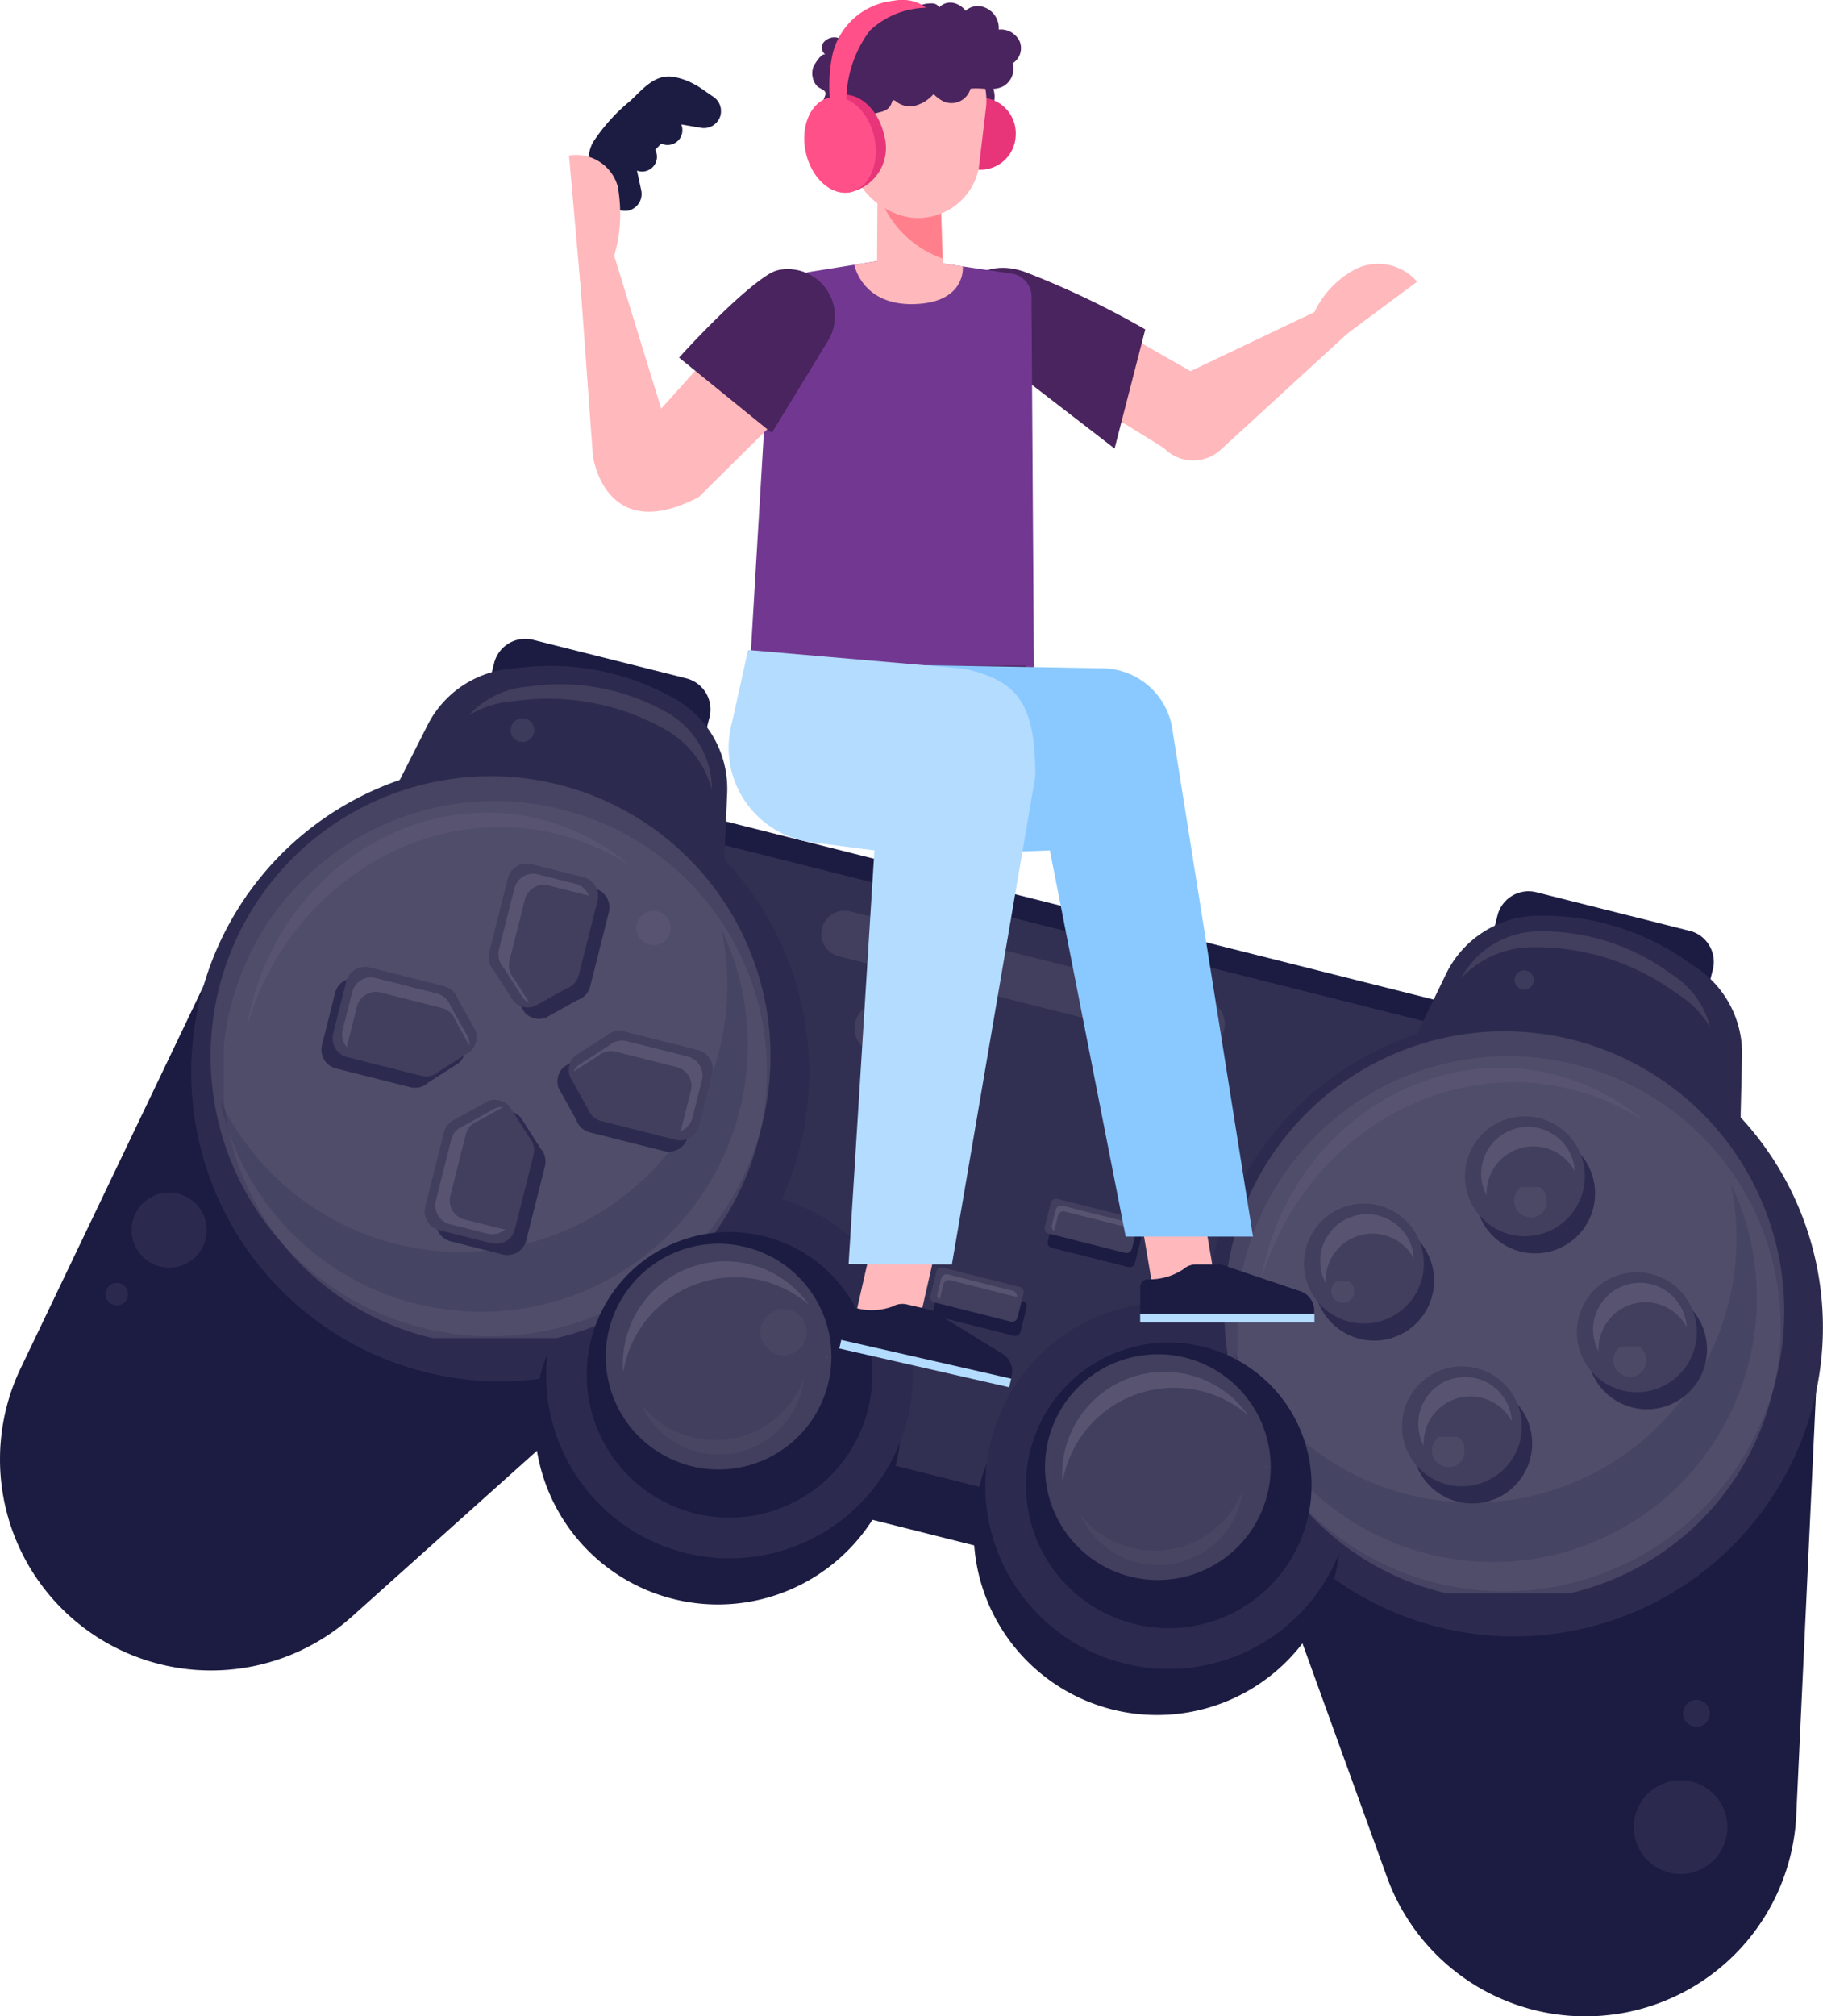 <svg id="Group_2216" data-name="Group 2216" xmlns="http://www.w3.org/2000/svg" xmlns:xlink="http://www.w3.org/1999/xlink" width="107.378" height="118.738" viewBox="0 0 107.378 118.738">
  <defs>
    <clipPath id="clip-path">
      <rect id="Rectangle_122" data-name="Rectangle 122" width="107.378" height="118.738" fill="none"/>
    </clipPath>
    <clipPath id="clip-path-3">
      <rect id="Rectangle_89" data-name="Rectangle 89" width="31.772" height="42.728" fill="none"/>
    </clipPath>
    <clipPath id="clip-path-4">
      <rect id="Rectangle_92" data-name="Rectangle 92" width="57.693" height="44.471" fill="none"/>
    </clipPath>
    <clipPath id="clip-path-5">
      <rect id="Rectangle_93" data-name="Rectangle 93" width="32.987" height="32.987" fill="none"/>
    </clipPath>
    <clipPath id="clip-path-6">
      <rect id="Rectangle_94" data-name="Rectangle 94" width="32.026" height="31.637" fill="none"/>
    </clipPath>
    <clipPath id="clip-path-7">
      <rect id="Rectangle_95" data-name="Rectangle 95" width="30.756" height="22.284" fill="none"/>
    </clipPath>
    <clipPath id="clip-path-8">
      <rect id="Rectangle_96" data-name="Rectangle 96" width="1.928" height="1.778" fill="none"/>
    </clipPath>
    <clipPath id="clip-path-11">
      <rect id="Rectangle_99" data-name="Rectangle 99" width="1.352" height="1.246" fill="none"/>
    </clipPath>
    <clipPath id="clip-path-12">
      <rect id="Rectangle_100" data-name="Rectangle 100" width="10.008" height="5.768" fill="none"/>
    </clipPath>
    <clipPath id="clip-path-13">
      <rect id="Rectangle_101" data-name="Rectangle 101" width="34.342" height="45.677" fill="none"/>
    </clipPath>
    <clipPath id="clip-path-15">
      <rect id="Rectangle_103" data-name="Rectangle 103" width="32.026" height="31.636" fill="none"/>
    </clipPath>
    <clipPath id="clip-path-16">
      <rect id="Rectangle_104" data-name="Rectangle 104" width="31.078" height="22.517" fill="none"/>
    </clipPath>
    <clipPath id="clip-path-22">
      <rect id="Rectangle_110" data-name="Rectangle 110" width="4.423" height="4.423" fill="none"/>
    </clipPath>
    <clipPath id="clip-path-23">
      <rect id="Rectangle_111" data-name="Rectangle 111" width="2.733" height="2.733" fill="none"/>
    </clipPath>
    <clipPath id="clip-path-24">
      <rect id="Rectangle_112" data-name="Rectangle 112" width="1.388" height="1.389" fill="none"/>
    </clipPath>
    <clipPath id="clip-path-25">
      <rect id="Rectangle_113" data-name="Rectangle 113" width="1.13" height="1.13" fill="none"/>
    </clipPath>
    <clipPath id="clip-path-26">
      <rect id="Rectangle_114" data-name="Rectangle 114" width="1.322" height="1.322" fill="none"/>
    </clipPath>
    <clipPath id="clip-path-27">
      <rect id="Rectangle_115" data-name="Rectangle 115" width="5.515" height="5.515" fill="none"/>
    </clipPath>
    <clipPath id="clip-path-28">
      <rect id="Rectangle_116" data-name="Rectangle 116" width="1.585" height="1.585" fill="none"/>
    </clipPath>
  </defs>
  <g id="Group_185" data-name="Group 185" clip-path="url(#clip-path)">
    <g id="Group_184" data-name="Group 184">
      <g id="Group_183" data-name="Group 183" clip-path="url(#clip-path)">
        <path id="Path_56" data-name="Path 56" d="M241.808,216.063l-1.451,31.059a12.432,12.432,0,0,1-24.1,3.462l-8.664-23.956Z" transform="translate(-134.562 -140.053)" fill="#1c1c42"/>
        <g id="Group_107" data-name="Group 107" transform="translate(75.474 76.01)" opacity="0.2" style="mix-blend-mode: multiply;isolation: isolate">
          <g id="Group_106" data-name="Group 106">
            <g id="Group_105" data-name="Group 105" clip-path="url(#clip-path-3)">
              <path id="Path_57" data-name="Path 57" d="M300.79,222.873l.318-6.81-2.031.627Z" transform="translate(-269.336 -216.063)" fill="#1c1c42"/>
              <path id="Path_58" data-name="Path 58" d="M225.7,280.029,214.539,265.3l6.22,17.2a12.425,12.425,0,0,0,23.119.647,13.186,13.186,0,0,1-18.18-3.118" transform="translate(-214.539 -247.98)" fill="#1c1c42"/>
            </g>
          </g>
        </g>
        <rect id="Rectangle_90" data-name="Rectangle 90" width="37.775" height="51.194" transform="translate(31.368 84.461) rotate(-75.878)" fill="#1c1c42"/>
        <g id="Group_110" data-name="Group 110" transform="translate(32.202 49.163)" opacity="0.6">
          <g id="Group_109" data-name="Group 109">
            <g id="Group_108" data-name="Group 108" clip-path="url(#clip-path-4)">
              <rect id="Rectangle_91" data-name="Rectangle 91" width="32.977" height="51.194" transform="translate(0 31.981) rotate(-75.878)" fill="#413e5e"/>
            </g>
          </g>
        </g>
        <path id="Path_59" data-name="Path 59" d="M237.577,193.087a18.2,18.2,0,1,1-13.211-22.094,18.2,18.2,0,0,1,13.211,22.094" transform="translate(-130.754 -110.479)" fill="#2c2b4f"/>
        <path id="Path_60" data-name="Path 60" d="M261.552,151.523l-9.027-2.271a1.886,1.886,0,0,0-2.289,1.369l-.207.822a1.886,1.886,0,0,0,1.369,2.289L260.424,156a1.886,1.886,0,0,0,2.289-1.369l.207-.822a1.886,1.886,0,0,0-1.369-2.289" transform="translate(-162.032 -96.709)" fill="#1c1c42"/>
        <path id="Path_61" data-name="Path 61" d="M184.312,239.1a10.8,10.8,0,1,1-7.836-13.1,10.8,10.8,0,0,1,7.836,13.1" transform="translate(-105.684 -146.279)" fill="#1c1c42"/>
        <path id="Path_62" data-name="Path 62" d="M186.257,231.372a10.8,10.8,0,1,1-7.836-13.1,10.8,10.8,0,0,1,7.836,13.1" transform="translate(-106.945 -141.268)" fill="#2c2b4f"/>
        <path id="Path_63" data-name="Path 63" d="M234.627,162.155l2.627-5.435a6.09,6.09,0,0,1,5.331-3.439,14.827,14.827,0,0,1,8.76,2.6l.709.487a6.09,6.09,0,0,1,2.643,5.169l-.135,5.638Z" transform="translate(-152.086 -99.354)" fill="#2c2b4f"/>
        <path id="Path_64" data-name="Path 64" d="M248.67,156.841a13.972,13.972,0,0,1,8.253,2.446l.668.459a5.734,5.734,0,0,1,1.707,1.835,5.214,5.214,0,0,0-2.1-3.031l-.608-.417a12.708,12.708,0,0,0-7.506-2.225,5.217,5.217,0,0,0-4.476,2.771,5.738,5.738,0,0,1,4.064-1.838" transform="translate(-158.554 -101.058)" fill="#413e5e"/>
        <path id="Path_65" data-name="Path 65" d="M237.467,193.139A16.49,16.49,0,1,1,225.5,173.125a16.489,16.489,0,0,1,11.968,20.014" transform="translate(-132.87 -111.894)" fill="#2c2b4f"/>
        <g id="Group_113" data-name="Group 113" transform="translate(72.112 60.728)" opacity="0.6">
          <g id="Group_112" data-name="Group 112">
            <g id="Group_111" data-name="Group 111" clip-path="url(#clip-path-5)">
              <path id="Path_66" data-name="Path 66" d="M237.467,193.139A16.49,16.49,0,1,1,225.5,173.125a16.489,16.489,0,0,1,11.968,20.014" transform="translate(-204.982 -172.623)" fill="#575370"/>
            </g>
          </g>
        </g>
        <g id="Group_116" data-name="Group 116" transform="translate(72.878 62.185)" opacity="0.6">
          <g id="Group_115" data-name="Group 115">
            <g id="Group_114" data-name="Group 114" clip-path="url(#clip-path-6)">
              <path id="Path_67" data-name="Path 67" d="M238.709,196.491a16.024,16.024,0,1,1-11.683-19.233,15.913,15.913,0,0,1,11.683,19.233" transform="translate(-207.158 -176.763)" fill="#575370"/>
            </g>
          </g>
        </g>
        <g id="Group_119" data-name="Group 119" transform="translate(72.726 69.697)" opacity="0.2">
          <g id="Group_118" data-name="Group 118">
            <g id="Group_117" data-name="Group 117" clip-path="url(#clip-path-7)">
              <path id="Path_68" data-name="Path 68" d="M235.945,198.116a15.546,15.546,0,0,1-29.217,9.975,15.547,15.547,0,1,0,29.217-9.975" transform="translate(-206.727 -198.116)" fill="#1c1c42"/>
            </g>
          </g>
        </g>
        <path id="Path_69" data-name="Path 69" d="M188.34,235.186a8.411,8.411,0,1,1-6.1-10.21,8.411,8.411,0,0,1,6.1,10.21" transform="translate(-111.342 -145.664)" fill="#1c1c42"/>
        <path id="Path_70" data-name="Path 70" d="M188.057,234.958a6.647,6.647,0,1,1-4.825-8.068,6.647,6.647,0,0,1,4.825,8.068" transform="translate(-113.411 -146.939)" fill="#413e5e"/>
        <path id="Path_71" data-name="Path 71" d="M253.95,194.123a3.53,3.53,0,1,1-2.562-4.284,3.53,3.53,0,0,1,2.562,4.284" transform="translate(-160.104 -122.984)" fill="#2c2b4f"/>
        <path id="Path_72" data-name="Path 72" d="M252.236,191.258a3.53,3.53,0,1,1-2.562-4.284,3.53,3.53,0,0,1,2.562,4.284" transform="translate(-158.993 -121.127)" fill="#413e5e"/>
        <path id="Path_73" data-name="Path 73" d="M248.391,191.869a2.757,2.757,0,0,1,5.111-.619,2.759,2.759,0,1,0-5.191,1.44,2.755,2.755,0,0,1,.08-.821" transform="translate(-160.745 -122.275)" fill="#575370"/>
        <path id="Path_74" data-name="Path 74" d="M272.69,220.223a3.53,3.53,0,1,1-2.562-4.284,3.529,3.529,0,0,1,2.562,4.284" transform="translate(-172.251 -139.902)" fill="#2c2b4f"/>
        <path id="Path_75" data-name="Path 75" d="M270.977,217.358a3.53,3.53,0,1,1-2.562-4.284,3.53,3.53,0,0,1,2.562,4.284" transform="translate(-171.141 -138.045)" fill="#413e5e"/>
        <path id="Path_76" data-name="Path 76" d="M267.132,217.969a2.757,2.757,0,0,1,5.111-.619,2.759,2.759,0,1,0-5.191,1.44,2.756,2.756,0,0,1,.08-.821" transform="translate(-172.893 -139.193)" fill="#575370"/>
        <path id="Path_77" data-name="Path 77" d="M227,208.729a3.53,3.53,0,1,1-2.562-4.284A3.53,3.53,0,0,1,227,208.729" transform="translate(-142.635 -132.452)" fill="#2c2b4f"/>
        <path id="Path_78" data-name="Path 78" d="M225.288,205.863a3.53,3.53,0,1,1-2.562-4.284,3.53,3.53,0,0,1,2.562,4.284" transform="translate(-141.525 -130.594)" fill="#413e5e"/>
        <path id="Path_79" data-name="Path 79" d="M221.443,206.475a2.757,2.757,0,0,1,5.111-.619,2.759,2.759,0,1,0-5.191,1.44,2.755,2.755,0,0,1,.08-.821" transform="translate(-143.278 -131.743)" fill="#575370"/>
        <path id="Path_80" data-name="Path 80" d="M243.418,235.986a3.53,3.53,0,1,1-2.562-4.284,3.53,3.53,0,0,1,2.562,4.284" transform="translate(-153.277 -150.12)" fill="#2c2b4f"/>
        <path id="Path_81" data-name="Path 81" d="M241.7,233.12a3.53,3.53,0,1,1-2.562-4.284,3.53,3.53,0,0,1,2.562,4.284" transform="translate(-152.166 -148.262)" fill="#413e5e"/>
        <path id="Path_82" data-name="Path 82" d="M237.859,233.732a2.757,2.757,0,0,1,5.111-.619,2.759,2.759,0,1,0-5.191,1.44,2.754,2.754,0,0,1,.08-.821" transform="translate(-153.919 -149.411)" fill="#575370"/>
        <g id="Group_122" data-name="Group 122" transform="translate(89.17 69.906)" opacity="0.5">
          <g id="Group_121" data-name="Group 121">
            <g id="Group_120" data-name="Group 120" clip-path="url(#clip-path-8)">
              <path id="Path_83" data-name="Path 83" d="M255.373,199.835a.973.973,0,1,0-1.155.62.929.929,0,0,0,1.155-.62" transform="translate(-253.469 -198.71)" fill="#575370"/>
            </g>
          </g>
        </g>
        <g id="Group_125" data-name="Group 125" transform="translate(95.013 79.297)" opacity="0.5">
          <g id="Group_124" data-name="Group 124">
            <g id="Group_123" data-name="Group 123" clip-path="url(#clip-path-8)">
              <path id="Path_84" data-name="Path 84" d="M271.982,226.531a.973.973,0,1,0-1.155.62.93.93,0,0,0,1.155-.62" transform="translate(-270.078 -225.406)" fill="#575370"/>
            </g>
          </g>
        </g>
        <g id="Group_128" data-name="Group 128" transform="translate(84.328 84.613)" opacity="0.5">
          <g id="Group_127" data-name="Group 127">
            <g id="Group_126" data-name="Group 126" clip-path="url(#clip-path-8)">
              <path id="Path_85" data-name="Path 85" d="M241.609,241.642a.973.973,0,1,0-1.155.62.93.93,0,0,0,1.155-.62" transform="translate(-239.706 -240.517)" fill="#575370"/>
            </g>
          </g>
        </g>
        <g id="Group_131" data-name="Group 131" transform="translate(78.405 75.464)" opacity="0.5">
          <g id="Group_130" data-name="Group 130">
            <g id="Group_129" data-name="Group 129" clip-path="url(#clip-path-11)">
              <path id="Path_86" data-name="Path 86" d="M224.2,215.3a.682.682,0,1,0-.81.435.651.651,0,0,0,.81-.435" transform="translate(-222.87 -214.509)" fill="#575370"/>
            </g>
          </g>
        </g>
        <path id="Path_87" data-name="Path 87" d="M177.971,235.642A6.668,6.668,0,0,1,188.8,232.22a6.029,6.029,0,0,0-10.942,3.983c.03-.187.066-.374.113-.561" transform="translate(-115.274 -148.869)" fill="#575370"/>
        <path id="Path_88" data-name="Path 88" d="M211.8,245.352c.039.067.083.131.119.2,0-.034-.007-.067-.01-.1-.035-.034-.074-.065-.11-.1" transform="translate(-137.288 -159.038)" fill="#575370"/>
        <g id="Group_134" data-name="Group 134" transform="translate(63.214 86.393)" opacity="0.3">
          <g id="Group_133" data-name="Group 133">
            <g id="Group_132" data-name="Group 132" clip-path="url(#clip-path-12)">
              <path id="Path_89" data-name="Path 89" d="M190.238,249.706a5.57,5.57,0,0,1-9.429,1.032,5.036,5.036,0,0,0,9.614-1.473c-.056.148-.115.3-.184.441" transform="translate(-180.415 -247.968)" fill="#575370"/>
              <path id="Path_90" data-name="Path 90" d="M179.762,245.761c-.021-.061-.046-.121-.065-.183,0,.028-.005.056-.008.084.023.034.05.066.074.1" transform="translate(-179.688 -245.578)" fill="#575370"/>
            </g>
          </g>
        </g>
        <path id="Path_91" data-name="Path 91" d="M229.428,180.03a14.149,14.149,0,0,1,4.191,1.816,13.043,13.043,0,0,0-5.248-2.7c-7.422-1.867-15.052,3.038-17.045,10.956-.105.418-.19.836-.258,1.252,2.384-8.261,10.479-13.309,18.36-11.326" transform="translate(-136.815 -115.867)" fill="#575370"/>
        <path id="Path_92" data-name="Path 92" d="M282.627,195.956l0,0h0" transform="translate(-183.2 -127.019)" fill="#575370"/>
        <path id="Path_93" data-name="Path 93" d="M14.558,149.778,1.138,177.826A12.433,12.433,0,0,0,20.731,192.28l18.969-17Z" transform="translate(0 -97.086)" fill="#1c1c42"/>
        <g id="Group_137" data-name="Group 137" transform="translate(0.009 52.691)" opacity="0.2" style="mix-blend-mode: multiply;isolation: isolate">
          <g id="Group_136" data-name="Group 136">
            <g id="Group_135" data-name="Group 135" clip-path="url(#clip-path-13)">
              <path id="Path_94" data-name="Path 94" d="M33.019,155.928l2.942-6.15,1.493,1.514Z" transform="translate(-21.412 -149.778)" fill="#1c1c42"/>
              <path id="Path_95" data-name="Path 95" d="M17.565,243.585l16.8-7.693L20.747,248.1A12.425,12.425,0,0,1,.074,237.729a13.186,13.186,0,0,0,17.491,5.856" transform="translate(-0.024 -205.597)" fill="#1c1c42"/>
            </g>
          </g>
        </g>
        <path id="Path_96" data-name="Path 96" d="M67.849,150.385a18.2,18.2,0,1,1-13.211-22.094,18.2,18.2,0,0,1,13.211,22.094" transform="translate(-20.736 -82.799)" fill="#2c2b4f"/>
        <path id="Path_97" data-name="Path 97" d="M84.536,106.989l9.027,2.271a1.886,1.886,0,0,1,1.369,2.289l-.207.822a1.885,1.885,0,0,1-2.289,1.369l-9.028-2.271a1.886,1.886,0,0,1-1.368-2.289l.207-.822a1.886,1.886,0,0,1,2.289-1.369" transform="translate(-53.141 -69.314)" fill="#1c1c42"/>
        <path id="Path_98" data-name="Path 98" d="M89.824,215.331a10.8,10.8,0,1,0,13.1-7.836,10.8,10.8,0,0,0-13.1,7.836" transform="translate(-58.011 -134.286)" fill="#1c1c42"/>
        <path id="Path_99" data-name="Path 99" d="M91.769,207.6a10.8,10.8,0,1,0,13.1-7.836,10.8,10.8,0,0,0-13.1,7.836" transform="translate(-59.272 -129.274)" fill="#2c2b4f"/>
        <path id="Path_100" data-name="Path 100" d="M84.285,125l.258-6.031a6.09,6.09,0,0,0-3.069-5.552,14.83,14.83,0,0,0-8.946-1.858l-.855.093a6.09,6.09,0,0,0-4.774,3.3l-2.549,5.031Z" transform="translate(-41.712 -72.259)" fill="#2c2b4f"/>
        <path id="Path_101" data-name="Path 101" d="M90.1,117.227a13.971,13.971,0,0,0-8.428-1.751l-.806.088a5.736,5.736,0,0,0-2.372.809,5.215,5.215,0,0,1,3.287-1.675l.733-.08a12.705,12.705,0,0,1,7.665,1.592,5.217,5.217,0,0,1,2.632,4.559,5.735,5.735,0,0,0-2.71-3.543" transform="translate(-50.881 -74.248)" fill="#413e5e"/>
        <path id="Path_102" data-name="Path 102" d="M67.738,150.438A16.49,16.49,0,1,1,55.77,130.424a16.489,16.489,0,0,1,11.968,20.014" transform="translate(-22.851 -84.215)" fill="#2c2b4f"/>
        <g id="Group_140" data-name="Group 140" transform="translate(12.402 45.706)" opacity="0.6">
          <g id="Group_139" data-name="Group 139">
            <g id="Group_138" data-name="Group 138" clip-path="url(#clip-path-5)">
              <path id="Path_103" data-name="Path 103" d="M67.738,150.438A16.49,16.49,0,1,1,55.77,130.424a16.489,16.489,0,0,1,11.968,20.014" transform="translate(-35.254 -129.921)" fill="#575370"/>
            </g>
          </g>
        </g>
        <g id="Group_143" data-name="Group 143" transform="translate(13.168 47.163)" opacity="0.6">
          <g id="Group_142" data-name="Group 142">
            <g id="Group_141" data-name="Group 141" clip-path="url(#clip-path-15)">
              <path id="Path_104" data-name="Path 104" d="M68.981,153.789A16.024,16.024,0,1,1,57.3,134.556a15.913,15.913,0,0,1,11.683,19.233" transform="translate(-37.43 -134.062)" fill="#575370"/>
            </g>
          </g>
        </g>
        <g id="Group_146" data-name="Group 146" transform="translate(12.973 54.74)" opacity="0.2">
          <g id="Group_145" data-name="Group 145">
            <g id="Group_144" data-name="Group 144" clip-path="url(#clip-path-16)">
              <path id="Path_105" data-name="Path 105" d="M66.4,155.6a15.709,15.709,0,0,1-29.523,10.079A15.709,15.709,0,1,0,66.4,155.6" transform="translate(-36.877 -155.602)" fill="#1c1c42"/>
            </g>
          </g>
        </g>
        <path id="Path_106" data-name="Path 106" d="M114.793,216.683a8.411,8.411,0,1,1-6.1-10.209,8.411,8.411,0,0,1,6.1,10.209" transform="translate(-63.668 -133.67)" fill="#1c1c42"/>
        <path id="Path_107" data-name="Path 107" d="M114.51,216.455a6.647,6.647,0,1,1-4.825-8.068,6.647,6.647,0,0,1,4.825,8.068" transform="translate(-65.738 -134.946)" fill="#413e5e"/>
        <g id="Group_149" data-name="Group 149" transform="translate(31.137 55.305)" opacity="0.5">
          <g id="Group_148" data-name="Group 148">
            <g id="Group_147" data-name="Group 147" clip-path="url(#clip-path-8)">
              <path id="Path_108" data-name="Path 108" d="M88.534,157.861a.973.973,0,1,1,.724,1.093.929.929,0,0,1-.724-1.093" transform="translate(-88.509 -157.208)" fill="#575370"/>
            </g>
          </g>
        </g>
        <g id="Group_152" data-name="Group 152" transform="translate(21.545 60.814)" opacity="0.5">
          <g id="Group_151" data-name="Group 151">
            <g id="Group_150" data-name="Group 150" clip-path="url(#clip-path-8)">
              <path id="Path_109" data-name="Path 109" d="M61.269,173.518a.973.973,0,1,1,.724,1.093.929.929,0,0,1-.724-1.093" transform="translate(-61.244 -172.866)" fill="#575370"/>
            </g>
          </g>
        </g>
        <g id="Group_155" data-name="Group 155" transform="translate(28.443 70.553)" opacity="0.5">
          <g id="Group_154" data-name="Group 154">
            <g id="Group_153" data-name="Group 153" clip-path="url(#clip-path-8)">
              <path id="Path_110" data-name="Path 110" d="M80.875,201.2A.973.973,0,1,1,81.6,202.3a.929.929,0,0,1-.724-1.093" transform="translate(-80.85 -200.551)" fill="#575370"/>
            </g>
          </g>
        </g>
        <g id="Group_158" data-name="Group 158" transform="translate(38.658 65.464)" opacity="0.5">
          <g id="Group_157" data-name="Group 157">
            <g id="Group_156" data-name="Group 156" clip-path="url(#clip-path-11)">
              <path id="Path_111" data-name="Path 111" d="M109.9,186.541a.682.682,0,1,1,.508.766.651.651,0,0,1-.508-.766" transform="translate(-109.887 -186.084)" fill="#575370"/>
            </g>
          </g>
        </g>
        <path id="Path_112" data-name="Path 112" d="M88.3,153.808l-1.893,1.054a1.144,1.144,0,0,1-1.244-.313L84,152.725a1.144,1.144,0,0,1-.256-1.041l1.1-4.367a1.144,1.144,0,0,1,1.389-.83l3.061.77a1.144,1.144,0,0,1,.83,1.388l-1.1,4.367a1.143,1.143,0,0,1-.718.8" transform="translate(-54.26 -94.93)" fill="#2c2b4f"/>
        <path id="Path_113" data-name="Path 113" d="M86.406,151.9l-1.893,1.054a1.144,1.144,0,0,1-1.244-.313L82.1,150.819a1.144,1.144,0,0,1-.256-1.041l1.1-4.367a1.144,1.144,0,0,1,1.389-.83l3.061.77a1.144,1.144,0,0,1,.83,1.388l-1.1,4.367a1.143,1.143,0,0,1-.718.8" transform="translate(-53.029 -93.695)" fill="#413e5e"/>
        <path id="Path_114" data-name="Path 114" d="M84.358,152.414a1.144,1.144,0,0,1-.256-1.041l.907-3.6a1.144,1.144,0,0,1,1.388-.83l2.212.557a1.151,1.151,0,0,1,.178.064,1.142,1.142,0,0,0-.8-.719l-2.212-.557a1.144,1.144,0,0,0-1.388.83l-.907,3.6a1.143,1.143,0,0,0,.256,1.041l1.168,1.824a1.137,1.137,0,0,0,.374.274Z" transform="translate(-54.092 -94.799)" fill="#575370"/>
        <path id="Path_115" data-name="Path 115" d="M79.166,188.186,78,186.361a1.144,1.144,0,0,0-1.244-.313L74.861,187.1a1.143,1.143,0,0,0-.718.8l-1.1,4.367a1.144,1.144,0,0,0,.83,1.388l3.061.77a1.144,1.144,0,0,0,1.389-.83l1.1-4.367a1.144,1.144,0,0,0-.256-1.041" transform="translate(-47.325 -120.553)" fill="#2c2b4f"/>
        <path id="Path_116" data-name="Path 116" d="M77.262,186.3l-1.168-1.825a1.144,1.144,0,0,0-1.244-.313l-1.893,1.054a1.143,1.143,0,0,0-.718.8l-1.1,4.367a1.144,1.144,0,0,0,.83,1.388l3.061.77a1.144,1.144,0,0,0,1.389-.83l1.1-4.367a1.144,1.144,0,0,0-.256-1.041" transform="translate(-46.09 -119.33)" fill="#413e5e"/>
        <path id="Path_117" data-name="Path 117" d="M75.388,186.124a1.143,1.143,0,0,0-.718.8l-.907,3.6a1.143,1.143,0,0,0,.83,1.388l2.212.557a1.11,1.11,0,0,0,.187.027,1.142,1.142,0,0,1-1.042.257l-2.212-.557a1.144,1.144,0,0,1-.83-1.388l.907-3.6a1.144,1.144,0,0,1,.718-.8l1.893-1.055a1.142,1.142,0,0,1,.459-.064Z" transform="translate(-47.237 -120.104)" fill="#575370"/>
        <path id="Path_118" data-name="Path 118" d="M94.456,179.046,93.4,177.153a1.144,1.144,0,0,1,.313-1.244l1.825-1.168a1.144,1.144,0,0,1,1.041-.256l4.367,1.1a1.144,1.144,0,0,1,.83,1.389l-.77,3.061a1.144,1.144,0,0,1-1.388.83l-4.367-1.1a1.143,1.143,0,0,1-.8-.718" transform="translate(-60.499 -113.079)" fill="#2c2b4f"/>
        <path id="Path_119" data-name="Path 119" d="M96.362,177.147l-1.054-1.893a1.144,1.144,0,0,1,.313-1.244l1.825-1.168a1.144,1.144,0,0,1,1.041-.256l4.367,1.1a1.144,1.144,0,0,1,.83,1.389l-.77,3.061a1.144,1.144,0,0,1-1.388.83l-4.367-1.1a1.143,1.143,0,0,1-.8-.718" transform="translate(-61.734 -111.848)" fill="#413e5e"/>
        <path id="Path_120" data-name="Path 120" d="M97.457,175.1a1.144,1.144,0,0,1,1.041-.256l3.6.907a1.144,1.144,0,0,1,.83,1.388l-.557,2.212a1.149,1.149,0,0,1-.064.178,1.142,1.142,0,0,0,.719-.8l.557-2.212a1.144,1.144,0,0,0-.83-1.388l-3.6-.907a1.143,1.143,0,0,0-1.041.256l-1.824,1.169a1.137,1.137,0,0,0-.274.374Z" transform="translate(-62.236 -112.911)" fill="#575370"/>
        <path id="Path_121" data-name="Path 121" d="M60.077,169.907l1.825-1.168a1.144,1.144,0,0,0,.313-1.244L61.16,165.6a1.143,1.143,0,0,0-.8-.718L56,163.785a1.144,1.144,0,0,0-1.388.83l-.77,3.061a1.144,1.144,0,0,0,.83,1.389l4.367,1.1a1.144,1.144,0,0,0,1.041-.256" transform="translate(-34.876 -106.143)" fill="#2c2b4f"/>
        <path id="Path_122" data-name="Path 122" d="M61.963,168l1.825-1.168a1.144,1.144,0,0,0,.313-1.244L63.046,163.7a1.143,1.143,0,0,0-.8-.718l-4.367-1.1a1.144,1.144,0,0,0-1.388.83l-.77,3.061a1.144,1.144,0,0,0,.83,1.389l4.367,1.1A1.144,1.144,0,0,0,61.963,168" transform="translate(-36.098 -104.909)" fill="#413e5e"/>
        <path id="Path_123" data-name="Path 123" d="M63.944,166.129a1.143,1.143,0,0,0-.8-.718l-3.6-.907a1.143,1.143,0,0,0-1.388.83l-.557,2.212a1.112,1.112,0,0,0-.027.187,1.142,1.142,0,0,1-.257-1.042l.557-2.212a1.144,1.144,0,0,1,1.388-.83l3.6.907a1.144,1.144,0,0,1,.8.718l1.055,1.893a1.143,1.143,0,0,1,.064.459Z" transform="translate(-37.13 -106.056)" fill="#575370"/>
        <path id="Path_124" data-name="Path 124" d="M104.425,217.139a6.668,6.668,0,0,1,10.829-3.423,6.029,6.029,0,0,0-10.942,3.983c.03-.187.066-.374.113-.561" transform="translate(-67.601 -136.875)" fill="#575370"/>
        <path id="Path_125" data-name="Path 125" d="M138.252,226.848c.039.067.083.131.119.2,0-.034-.007-.067-.01-.1-.035-.034-.074-.065-.11-.1" transform="translate(-89.615 -147.043)" fill="#575370"/>
        <g id="Group_161" data-name="Group 161" transform="translate(37.34 79.884)" opacity="0.3">
          <g id="Group_160" data-name="Group 160">
            <g id="Group_159" data-name="Group 159" clip-path="url(#clip-path-12)">
              <path id="Path_126" data-name="Path 126" d="M116.692,231.2a5.57,5.57,0,0,1-9.429,1.032,5.035,5.035,0,0,0,9.613-1.473c-.055.148-.115.3-.184.441" transform="translate(-106.868 -229.465)" fill="#575370"/>
              <path id="Path_127" data-name="Path 127" d="M106.215,227.257c-.021-.061-.046-.121-.065-.183,0,.028-.005.056-.009.084.023.034.05.066.074.1" transform="translate(-106.141 -227.074)" fill="#575370"/>
            </g>
          </g>
        </g>
        <path id="Path_128" data-name="Path 128" d="M59.7,137.328a14.14,14.14,0,0,1,4.191,1.815,13.048,13.048,0,0,0-5.248-2.7C51.22,134.579,43.589,139.484,41.6,147.4c-.105.418-.19.836-.258,1.252,2.384-8.261,10.479-13.309,18.36-11.326" transform="translate(-26.796 -88.188)" fill="#575370"/>
        <path id="Path_129" data-name="Path 129" d="M112.9,153.255l0,0h0" transform="translate(-73.181 -99.34)" fill="#575370"/>
        <path id="Path_130" data-name="Path 130" d="M159.617,160.432,138.6,155.145a1.366,1.366,0,1,1,.667-2.649l21.017,5.288a1.366,1.366,0,0,1-.667,2.65" transform="translate(-89.171 -98.821)" fill="#413e5e"/>
        <g id="Group_164" data-name="Group 164" transform="translate(7.751 70.228)" opacity="0.4">
          <g id="Group_163" data-name="Group 163">
            <g id="Group_162" data-name="Group 162" clip-path="url(#clip-path-22)">
              <path id="Path_131" data-name="Path 131" d="M26.388,202.376a2.211,2.211,0,1,1-1.6-2.684,2.211,2.211,0,0,1,1.6,2.684" transform="translate(-22.032 -199.626)" fill="#413e5e"/>
            </g>
          </g>
        </g>
        <path id="Path_132" data-name="Path 132" d="M106.574,153.237a1.011,1.011,0,1,0,1.227-.734,1.011,1.011,0,0,0-1.227.734" transform="translate(-69.062 -98.833)" fill="#575370"/>
        <path id="Path_133" data-name="Path 133" d="M145.945,169.773A1.464,1.464,0,1,1,144.882,168a1.464,1.464,0,0,1,1.063,1.777" transform="translate(-92.732 -108.866)" fill="#413e5e"/>
        <g id="Group_167" data-name="Group 167" transform="translate(44.789 77.079)" opacity="0.3">
          <g id="Group_166" data-name="Group 166">
            <g id="Group_165" data-name="Group 165" clip-path="url(#clip-path-23)">
              <path id="Path_134" data-name="Path 134" d="M127.356,220.135a1.366,1.366,0,1,0,1.658-.992,1.366,1.366,0,0,0-1.658.992" transform="translate(-127.315 -219.102)" fill="#575370"/>
            </g>
          </g>
        </g>
        <path id="Path_135" data-name="Path 135" d="M149.227,198.439l-4.508-1.134a.321.321,0,0,1-.233-.39l.358-1.422a.322.322,0,0,1,.39-.234l4.508,1.134a.321.321,0,0,1,.234.39l-.358,1.422a.322.322,0,0,1-.39.233" transform="translate(-93.65 -126.561)" fill="#1c1c42"/>
        <path id="Path_136" data-name="Path 136" d="M148.708,196.062l-4.508-1.134a.321.321,0,0,1-.233-.39l.358-1.422a.321.321,0,0,1,.39-.234l4.508,1.134a.321.321,0,0,1,.234.39l-.358,1.422a.322.322,0,0,1-.39.233" transform="translate(-93.313 -125.02)" fill="#413e5e"/>
        <path id="Path_137" data-name="Path 137" d="M145.528,194.594a.322.322,0,0,1,.391-.234l3.818.961a.315.315,0,0,1,.1.047v0a.322.322,0,0,0-.234-.39l-3.818-.961a.322.322,0,0,0-.39.234l-.229.91a.319.319,0,0,0,.135.343Z" transform="translate(-94.09 -125.755)" fill="#575370"/>
        <path id="Path_138" data-name="Path 138" d="M180.161,206.222l-4.508-1.134a.321.321,0,0,1-.233-.39l.358-1.422a.321.321,0,0,1,.39-.234l4.508,1.134a.322.322,0,0,1,.234.39l-.358,1.422a.322.322,0,0,1-.39.233" transform="translate(-113.701 -131.606)" fill="#1c1c42"/>
        <path id="Path_139" data-name="Path 139" d="M179.641,203.844l-4.508-1.134a.321.321,0,0,1-.233-.39l.358-1.422a.321.321,0,0,1,.39-.234l4.508,1.134a.322.322,0,0,1,.234.39l-.358,1.422a.322.322,0,0,1-.391.233" transform="translate(-113.364 -130.065)" fill="#413e5e"/>
        <path id="Path_140" data-name="Path 140" d="M176.462,202.377a.322.322,0,0,1,.39-.234l3.818.961a.313.313,0,0,1,.1.047v0a.322.322,0,0,0-.233-.39l-3.818-.961a.322.322,0,0,0-.39.234l-.229.91a.319.319,0,0,0,.135.343Z" transform="translate(-114.142 -130.8)" fill="#575370"/>
        <path id="Path_141" data-name="Path 141" d="M161,217.727l-4.508-1.134a.321.321,0,0,1-.233-.39l.358-1.422a.322.322,0,0,1,.39-.234l4.508,1.134a.322.322,0,0,1,.234.39l-.358,1.422a.322.322,0,0,1-.391.233" transform="translate(-101.282 -139.064)" fill="#1c1c42"/>
        <path id="Path_142" data-name="Path 142" d="M160.482,215.349l-4.508-1.134a.321.321,0,0,1-.233-.39l.358-1.422a.322.322,0,0,1,.39-.234L161,213.3a.322.322,0,0,1,.234.39l-.358,1.422a.322.322,0,0,1-.39.233" transform="translate(-100.945 -137.522)" fill="#413e5e"/>
        <path id="Path_143" data-name="Path 143" d="M157.3,213.882a.322.322,0,0,1,.391-.234l3.818.961a.315.315,0,0,1,.1.047v0a.322.322,0,0,0-.234-.39l-3.818-.961a.322.322,0,0,0-.39.234l-.229.91a.319.319,0,0,0,.135.343Z" transform="translate(-101.723 -138.257)" fill="#575370"/>
        <g id="Group_170" data-name="Group 170" transform="translate(30.077 42.304)" opacity="0.4">
          <g id="Group_169" data-name="Group 169">
            <g id="Group_168" data-name="Group 168" clip-path="url(#clip-path-24)">
              <path id="Path_144" data-name="Path 144" d="M86.863,121.115a.694.694,0,1,1-.5-.843.694.694,0,0,1,.5.843" transform="translate(-85.495 -120.251)" fill="#575370"/>
            </g>
          </g>
        </g>
        <g id="Group_173" data-name="Group 173" transform="translate(89.21 57.145)" opacity="0.4">
          <g id="Group_172" data-name="Group 172">
            <g id="Group_171" data-name="Group 171" clip-path="url(#clip-path-25)">
              <path id="Path_145" data-name="Path 145" d="M254.7,163.138a.565.565,0,1,1-.41-.685.565.565,0,0,1,.41.685" transform="translate(-253.584 -162.436)" fill="#575370"/>
            </g>
          </g>
        </g>
        <g id="Group_176" data-name="Group 176" transform="translate(6.22 75.545)" opacity="0.4">
          <g id="Group_175" data-name="Group 175">
            <g id="Group_174" data-name="Group 174" clip-path="url(#clip-path-26)">
              <path id="Path_146" data-name="Path 146" d="M18.983,215.562a.661.661,0,1,1-.48-.8.661.661,0,0,1,.48.8" transform="translate(-17.681 -214.74)" fill="#413e5e"/>
            </g>
          </g>
        </g>
        <g id="Group_179" data-name="Group 179" transform="translate(96.234 104.837)" opacity="0.4">
          <g id="Group_178" data-name="Group 178">
            <g id="Group_177" data-name="Group 177" clip-path="url(#clip-path-27)">
              <path id="Path_147" data-name="Path 147" d="M273.632,300.088a2.757,2.757,0,1,1,2,3.346,2.757,2.757,0,0,1-2-3.346" transform="translate(-273.549 -298.003)" fill="#413e5e"/>
            </g>
          </g>
        </g>
        <g id="Group_182" data-name="Group 182" transform="translate(99.136 100.1)" opacity="0.4">
          <g id="Group_181" data-name="Group 181">
            <g id="Group_180" data-name="Group 180" clip-path="url(#clip-path-28)">
              <path id="Path_148" data-name="Path 148" d="M281.823,285.14a.792.792,0,1,1,.575.962.792.792,0,0,1-.575-.962" transform="translate(-281.8 -284.54)" fill="#413e5e"/>
            </g>
          </g>
        </g>
        <rect id="Rectangle_117" data-name="Rectangle 117" width="5.191" height="3.737" transform="translate(50.361 77.601) rotate(-77.154)" fill="#ffb8bc"/>
        <path id="Path_149" data-name="Path 149" d="M190.787,202.5h3.738l.881,5.191h-3.737Z" transform="translate(-123.669 -131.263)" fill="#ffb8bc"/>
        <path id="Path_150" data-name="Path 150" d="M193.009,54.958l8.366-3.983a.3.3,0,0,1,.313.033l1.094.843a.3.3,0,0,1,.02.461l-7.854,7.2a2.391,2.391,0,0,1-3.7-.595l-1.374-2.454a.3.3,0,0,1,.161-.431l2.947-1.059.027-.012" transform="translate(-123.051 -33.023)" fill="#ffb8bc"/>
        <path id="Path_151" data-name="Path 151" d="M219.747,47.309a5.568,5.568,0,0,1,2.592-2.82,3.024,3.024,0,0,1,3.57.773l-6.049,4.494Z" transform="translate(-142.441 -28.67)" fill="#ffb8bc"/>
        <path id="Path_152" data-name="Path 152" d="M174.537,50.858l6.95,3.965s-.875,5.158-1.049,4.9-8.635-5.291-8.635-5.291Z" transform="translate(-111.364 -32.966)" fill="#ffb8bc"/>
        <path id="Path_153" data-name="Path 153" d="M157.964,47.695s1.427-4.021,5.019-2.539a50.93,50.93,0,0,1,6.868,3.3l-1.807,7.016Z" transform="translate(-102.393 -29.057)" fill="#4a245e"/>
        <path id="Path_154" data-name="Path 154" d="M134.46,43.07l6.532.963a1.36,1.36,0,0,1,1.162,1.332l.155,23.541-16.734-1.791,1.173-19.729.542-1.833a2.321,2.321,0,0,1,1.858-1.633Z" transform="translate(-81.398 -27.918)" fill="#723891"/>
        <path id="Path_155" data-name="Path 155" d="M117.651,61.645l-4.956,4.91-2.346-5.063,3.563-3.966Z" transform="translate(-71.529 -37.289)" fill="#ffb8bc"/>
        <path id="Path_156" data-name="Path 156" d="M122.454,49.251a2.777,2.777,0,0,0-2.841-4.2,1.815,1.815,0,0,0-.571.216c-1.964,1.188-5.35,4.955-5.35,4.955l5.462,4.434Z" transform="translate(-73.695 -29.162)" fill="#4a245e"/>
        <path id="Path_157" data-name="Path 157" d="M163.23,10.277s2.59,2.434.039,3.316Z" transform="translate(-105.806 -6.662)" fill="#4a245e"/>
        <path id="Path_158" data-name="Path 158" d="M158.364,18.4a2.1,2.1,0,0,0,2,2.188,2.08,2.08,0,0,0,2.114-2.058,2.1,2.1,0,0,0-2-2.188,2.08,2.08,0,0,0-2.114,2.058" transform="translate(-102.651 -10.592)" fill="#e83479"/>
        <path id="Path_159" data-name="Path 159" d="M150.587,30.6l.136,3.451a1.687,1.687,0,0,1-1.8,1.92c-.987.029-2.089-.407-2.088-1.477l.039-5.44Z" transform="translate(-95.178 -18.834)" fill="#ffb8bc"/>
        <path id="Path_160" data-name="Path 160" d="M150.751,35.251a6.115,6.115,0,0,1-3.8-3.94c-.314-.986,3.694.135,3.694.135Z" transform="translate(-95.243 -20.033)" fill="#ff808c"/>
        <path id="Path_161" data-name="Path 161" d="M145.807,16.693h0a3.646,3.646,0,0,0,3.935-2.922l.413-3.456a3.822,3.822,0,0,0-3.112-4.292,4.1,4.1,0,0,0-4.656,3.161l-.29,2.7a4.338,4.338,0,0,0,3.709,4.812" transform="translate(-92.09 -3.872)" fill="#ffb8bc"/>
        <path id="Path_162" data-name="Path 162" d="M148.2,2.709a1.223,1.223,0,0,0-1.226-.681A1.289,1.289,0,0,0,146.19.743a1.069,1.069,0,0,0-1.166.179,1.229,1.229,0,0,0-.738-.466.89.89,0,0,0-.812.265.482.482,0,0,0-.436-.232,1.753,1.753,0,0,0-.971.256,1.279,1.279,0,0,1-.7.087,4.056,4.056,0,0,0-2.071.726,3.643,3.643,0,0,0-.87.79c-.085.111-.164.316-.3.349-.168.04-.553-.2-.754-.206a.82.82,0,0,0-.717.3.5.5,0,0,0,.117.709c-.231-.129-.671.6-.72.743a1.14,1.14,0,0,0,.2,1.088c.119.146.436.227.5.375.1.237-.254.507-.055.785a.558.558,0,0,0,.329.186c.4.1.56-.022.566.442a2.519,2.519,0,0,0,.212,1.194A12.846,12.846,0,0,0,138.812,9.9l.285-2.762c0,.01.735-.208.8-.223.362-.085.663-.194.783-.6a.19.19,0,0,1,.058-.109c.065-.045.149.017.209.069a1.3,1.3,0,0,0,1.169.22,2.236,2.236,0,0,0,1.022-.668,2.332,2.332,0,0,0,.559.42,1.159,1.159,0,0,0,1.613-.735c.633-.085,1.321.155,1.9-.126a1.178,1.178,0,0,0,.585-1.37,1.058,1.058,0,0,0,.408-1.306" transform="translate(-88.149 -0.287)" fill="#4a245e"/>
        <path id="Path_163" data-name="Path 163" d="M137.3,21.664a1.418,1.418,0,0,0,1.347,1.475,1.4,1.4,0,0,0,1.425-1.387,1.417,1.417,0,0,0-1.347-1.475,1.4,1.4,0,0,0-1.425,1.387" transform="translate(-88.996 -13.143)" fill="#ffba99"/>
        <path id="Path_164" data-name="Path 164" d="M140.829,23.676s.028-1.037-.937-.9" transform="translate(-90.678 -14.753)" fill="none" stroke="#312220" stroke-linecap="round" stroke-linejoin="round" stroke-width="0.558"/>
        <path id="Path_165" data-name="Path 165" d="M140.427,18.244a2.672,2.672,0,0,1-2,3.352c-1.116.242-1.713-.935-2.046-2.475s.3-2.984,1.416-3.226,2.292.81,2.626,2.35" transform="translate(-88.347 -10.28)" fill="#e83479"/>
        <path id="Path_166" data-name="Path 166" d="M138.781,18.6c.334,1.54-.3,2.984-1.416,3.226s-2.292-.81-2.626-2.35.3-2.984,1.416-3.226,2.292.81,2.626,2.35" transform="translate(-87.28 -10.512)" fill="#ff508a"/>
        <path id="Path_167" data-name="Path 167" d="M138.934,6.251a9.108,9.108,0,0,1,.051-2.762,4.118,4.118,0,0,1,3.349-3.4q.194-.035.408-.062a2.432,2.432,0,0,1,1.476.211,1.865,1.865,0,0,1,.32.218,5,5,0,0,0-3.285,1.333,6.868,6.868,0,0,0-1.371,4.7Z" transform="translate(-90.005 0)" fill="#ff508a"/>
        <path id="Path_168" data-name="Path 168" d="M143.031,43.509l2.744-.439,3.65.538s.224,2.129-2.862,2.219-3.532-2.318-3.532-2.318" transform="translate(-92.713 -27.918)" fill="#ffb8bc"/>
        <rect id="Rectangle_118" data-name="Rectangle 118" width="15.711" height="1.791" transform="translate(44.714 39.197)" fill="#4a245e"/>
        <path id="Path_169" data-name="Path 169" d="M149.361,222.322l-8.509-1.94.358-1.569a.469.469,0,0,1,.571-.294,3.571,3.571,0,0,0,2.125-.119,1.115,1.115,0,0,1,.8-.112l1.433.326,4.1,2.517a1.216,1.216,0,0,1,.6,1.527Z" transform="translate(-91.301 -141.476)" fill="#1c1c42"/>
        <rect id="Rectangle_119" data-name="Rectangle 119" width="0.518" height="10.265" transform="translate(49.436 79.411) rotate(-77.155)" fill="#b3dcff"/>
        <path id="Path_170" data-name="Path 170" d="M199.626,214.556H190.9v-1.61a.469.469,0,0,1,.491-.414,3.572,3.572,0,0,0,2.045-.588,1.119,1.119,0,0,1,.757-.287h1.47l4.556,1.542a1.216,1.216,0,0,1,.923,1.357Z" transform="translate(-123.741 -137.197)" fill="#1c1c42"/>
        <rect id="Rectangle_120" data-name="Rectangle 120" width="10.265" height="0.518" transform="translate(67.158 77.359)" fill="#b3dcff"/>
        <path id="Path_171" data-name="Path 171" d="M149.116,116.269l1.385-4.926,10.57.185a4.206,4.206,0,0,1,4.057,3.41l4.78,30.054h-7.5l-4.466-22.74-9.679.356Z" transform="translate(-96.103 -72.173)" fill="#8ac9ff"/>
        <path id="Path_172" data-name="Path 172" d="M122.2,113.032l.939-4.234,12.74,1.1c3.086.716,4.179,1.96,4.179,6.33l-4.914,28.755-6.085-.019L130.58,120.6l-3.688-.476a5.619,5.619,0,0,1-4.689-7.094" transform="translate(-79.076 -70.523)" fill="#b3dcff"/>
        <path id="Path_173" data-name="Path 173" d="M98.726,18.6a2.21,2.21,0,0,1,.068-1.915,10.749,10.749,0,0,1,2.225-2.47c.682-.64,1.372-1.513,2.41-1.412a3.856,3.856,0,0,1,1.36.461c.387.2.731.489,1.1.724a1.039,1.039,0,0,1,.25.234,1.023,1.023,0,0,1,.061.09c.008.014.015.028.022.042s.027.052.039.08.014.033.02.05a.9.9,0,0,1,.028.089c0,.013.008.026.011.039a1,1,0,0,1,.02.129c0,.013,0,.026,0,.038a1.017,1.017,0,0,1,0,.1c0,.014,0,.027,0,.041a.992.992,0,0,1-.021.138,1.007,1.007,0,0,1-1.152.762L104,15.62a.872.872,0,0,1-1.178,1.127l-.353.368a.872.872,0,0,1-1.076,1.224l.251,1.16a1.007,1.007,0,0,1-.713,1.183.99.99,0,0,1-.138.027l-.041,0a1.014,1.014,0,0,1-.1,0h-.039a1.07,1.07,0,0,1-.13-.015l-.039-.009c-.03-.007-.06-.014-.09-.024l-.051-.018c-.028-.011-.055-.023-.081-.036l-.043-.021a.724.724,0,0,1-.09-.057,1,1,0,0,1-.247-.24l-.02-.03c-.31-.446-.677-.883-.941-1.356a2.768,2.768,0,0,1-.152-.316" transform="translate(-63.875 -8.292)" fill="#1c1c42"/>
        <path id="Path_174" data-name="Path 174" d="M101.886,52.137l-2.866-9.321-2.07.557.815,11.218s.685,5.349,6.245,2.428Z" transform="translate(-62.843 -27.753)" fill="#ffb8bc"/>
        <path id="Path_175" data-name="Path 175" d="M97.936,31.879a8.853,8.853,0,0,0,.2-4.118,2.541,2.541,0,0,0-2.861-1.786h0l.66,7.447Z" transform="translate(-61.759 -16.817)" fill="#ffb8bc"/>
      </g>
    </g>
  </g>
</svg>
